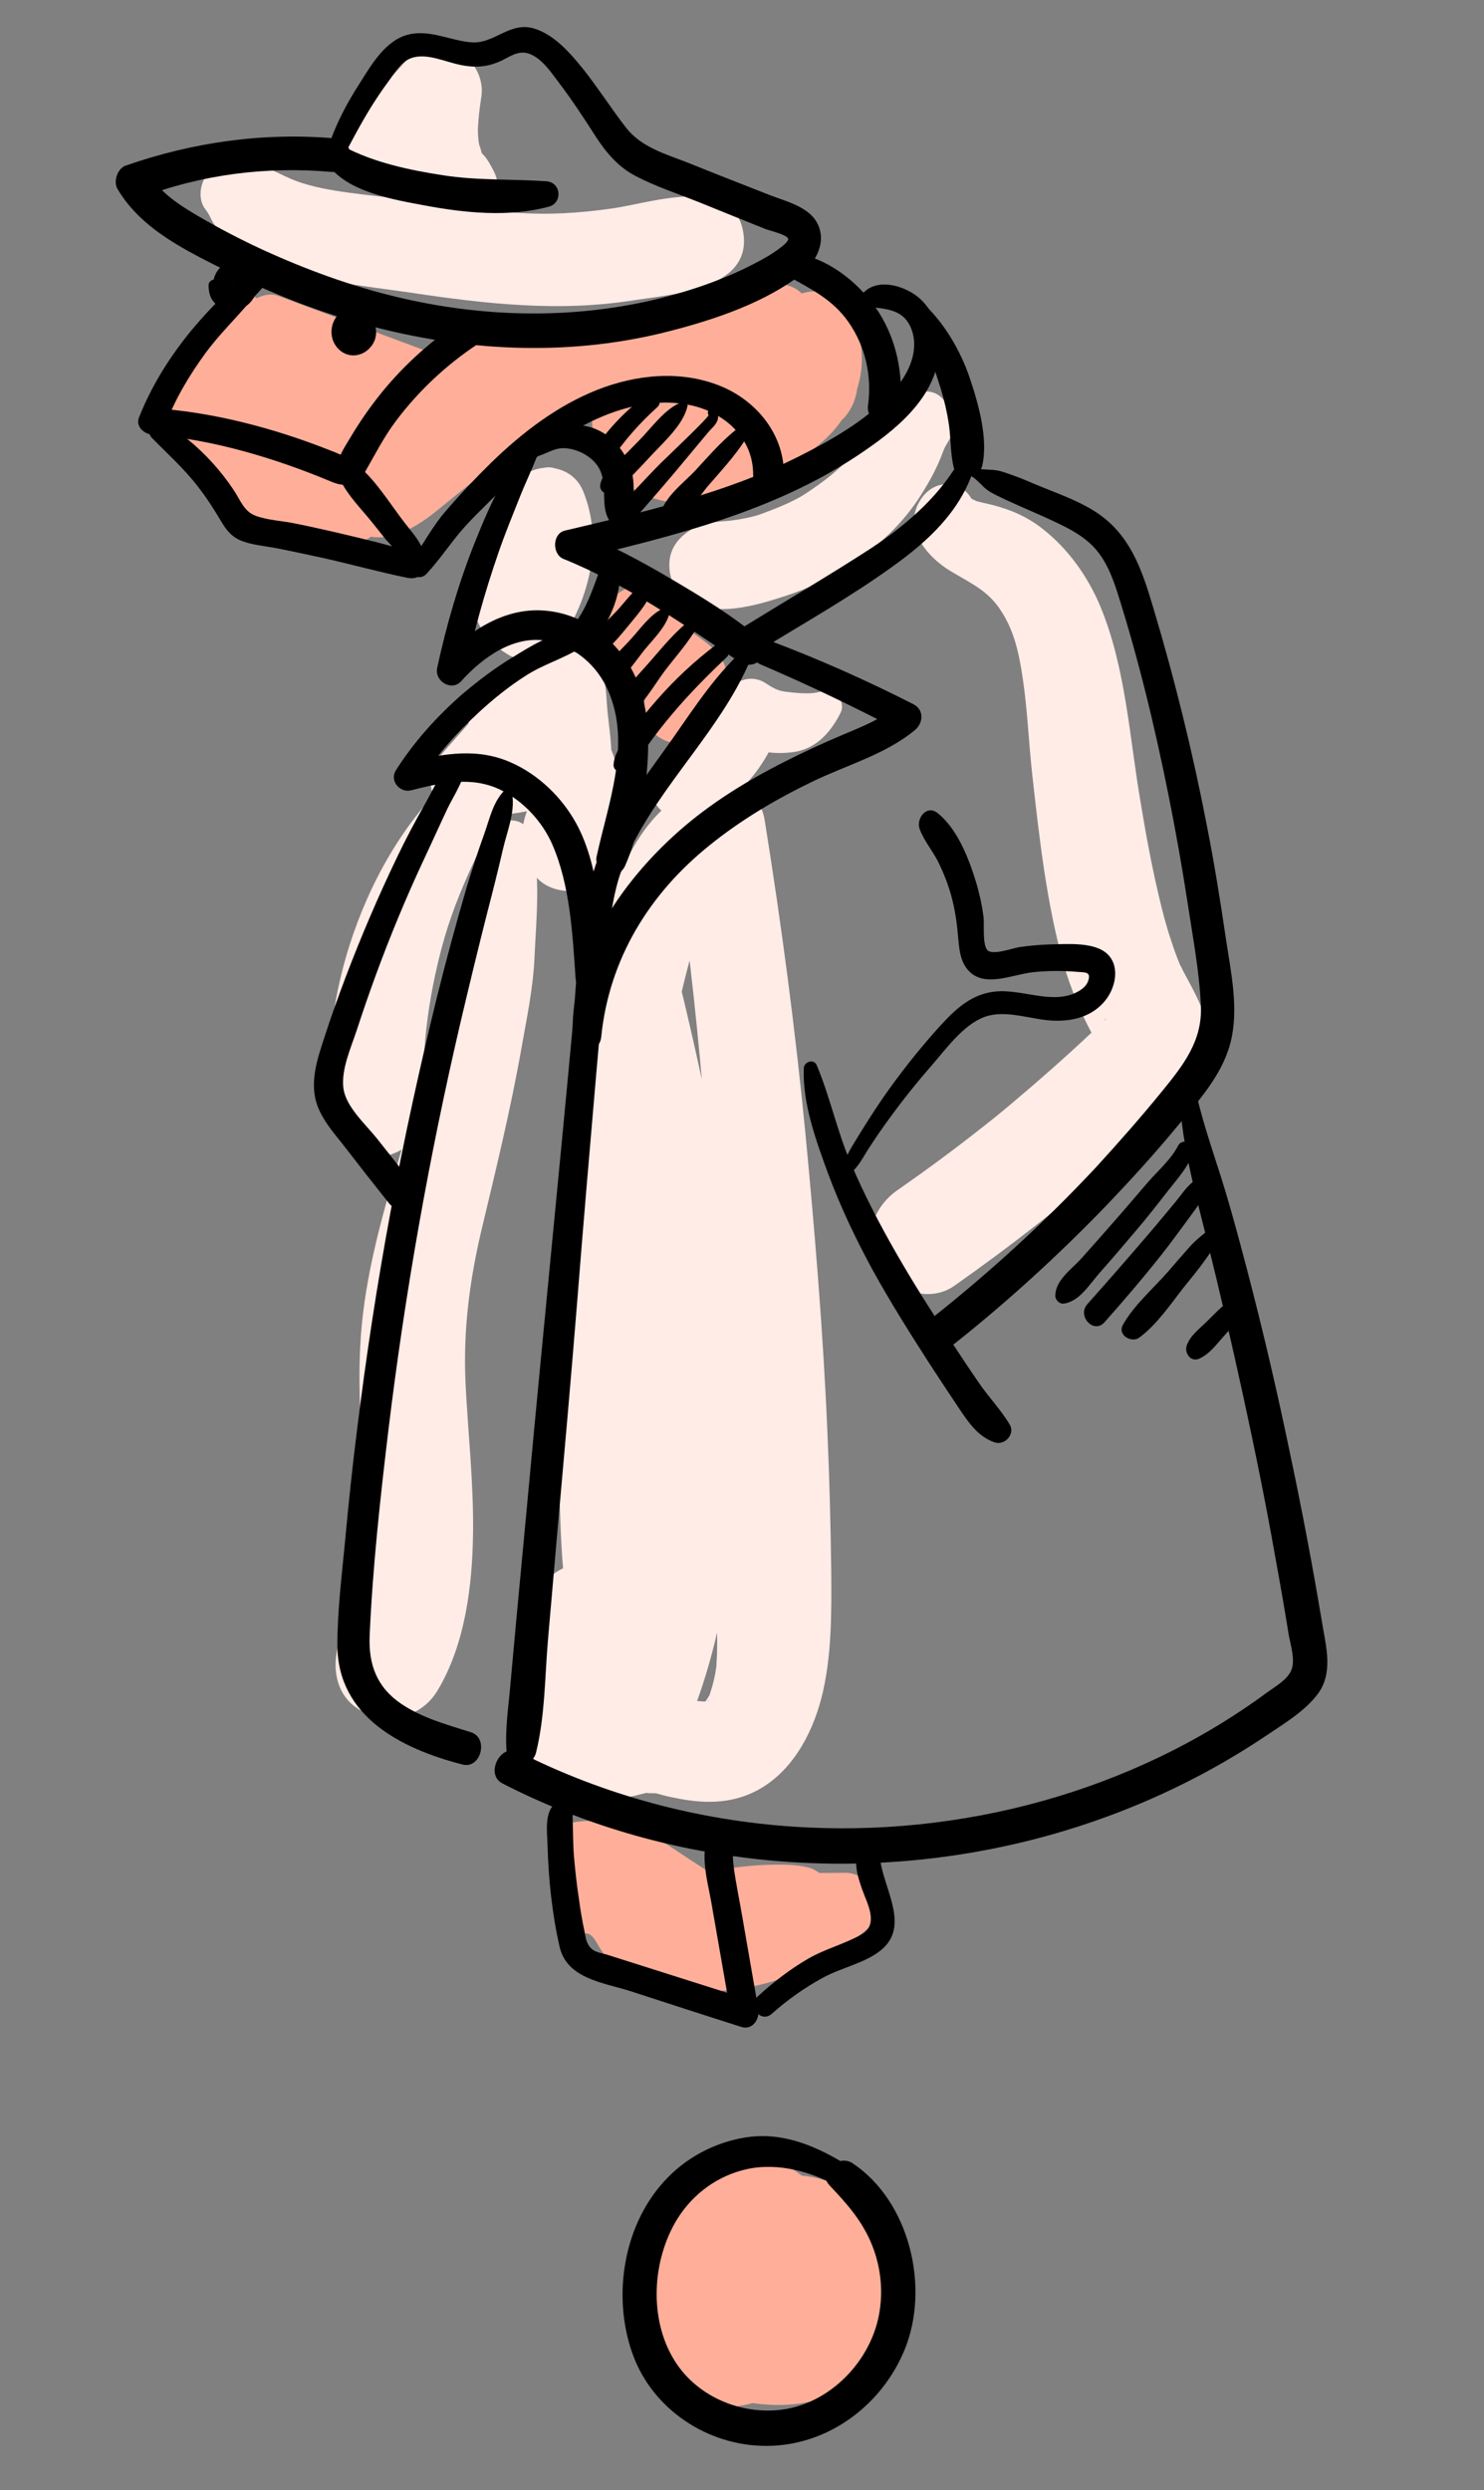 <?xml version="1.0" encoding="UTF-8"?> <!-- Generator: Adobe Illustrator 21.1.0, SVG Export Plug-In . SVG Version: 6.00 Build 0) --> <svg xmlns="http://www.w3.org/2000/svg" xmlns:xlink="http://www.w3.org/1999/xlink" x="0px" y="0px" viewBox="0 0 492.2 825.6" style="enable-background:new 0 0 492.2 825.6;" xml:space="preserve"><rect x="0" y="0" width="492.2" height="825.6" fill="#808080" stroke="none"/> <style type="text/css"> .st0{fill:#E1EFFF;} .st1{fill:#FFECE6;} .st2{fill:#FFAF99;} </style> <g id="Слой_3"> <g> <g> <path class="st1" d="M68.2,69.5c1.6,2,2,4.2,3.8,6.1c1.2,1.3,2.4,2.4,3.8,3.4c2.3,1.7,4.8,3.1,7.3,4.6c5.1,2.9,10.4,5.2,16,6.9 c12,3.5,24.6,4.7,36.9,6.5c24.8,3.7,48.9,6.5,73.9,2.6c12.6-2,39.2-3.5,36.7-22c-2.7-20.1-30.7-10.3-43.5-8.5 c-11.4,1.6-20.9,2.2-32.5,1.4c-12.3-0.9-24.5-2.8-36.7-4.4c-11.8-1.6-25.6-2.4-35.4-6c-5.5-2-10.4-5.4-16.2-6.5 c-3.5-0.7-7.4-0.9-10.5,1.1C67.2,57.5,64.6,64.9,68.2,69.5L68.2,69.5z"></path> </g> </g> <g> <g> <path class="st1" d="M134.7,59.3c7.3-4.2,13.4-12,19.4-18c-7.8-4.3-15.7-8.7-23.5-13c-3.2,16-2.5,39.3,14.5,47.3 c11,5.2,24.4-8,18.6-19c-1-1.9-2-3.8-3.4-5.3c-2-2.1,0.3,1.8-0.6-0.9c-0.2-0.6-1.1-4.1-0.5-1.1c-0.3-1.3-0.5-2.6-0.6-3.9 c-0.1-0.7-0.1-4.6-0.1-1.5c0-1.4,0.1-2.8,0.2-4.1c0.2-2.7,0.6-5.4,1-8.1c0.8-6.3-3.1-12.8-9-15.2c-6.3-2.5-12.8-0.1-17.1,4.8 c-6,6.9-13.7,13.9-17.7,22.2c-2.4,5.1-1,11.6,3.3,15.2C123.7,62.5,129.7,62.1,134.7,59.3L134.7,59.3z"></path> </g> </g> <g> <g> <path class="st1" d="M175.1,162.5c0,0.5,0.1,1.1,0.1,1.6c0.4-1.7,0.8-3.5,1.3-5.2c-5.9,9.2-15,16-18.5,26.8 c-4.1,12.7-0.9,24.8,11,31.6c5.1,2.9,13.5,0.3,16.7-4.4c9.9-14.4,14.5-33.5,7.7-50.1c-5.1-12.4-25.2-9.3-23.7,5 c1.1,11,0,19.6-6.4,27.8c6.6-0.9,13.2-1.7,19.9-2.6c-2.7-1.8-1.5-0.8,0.1,1c0.4,1.8,0.5,1.8,0.2,0.3c-0.1,1.7-0.1,1.8,0.1,0.1 c0.1-0.8,0.2-1.6,0.4-2.4c-0.5,1.5-0.4,1.4,0.1-0.1c0.6-1.3,1.2-2.6,2-3.9c2.2-3.9,3.9-7.7,4.8-12.1c0.6-2.7,0.9-5.5,0.7-8.3 c-0.2-3.9-2.5-5.4-4-8.7C184.6,151.7,174.4,155.1,175.1,162.5L175.1,162.5z"></path> </g> </g> <g> <g> <path class="st1" d="M177.9,242.2c0.1,1.4-1.3,4.2-2.8,4.7c-0.4,0.1-1.5-0.1-1.7,0.1c-0.9,0.6-0.3-1.4-0.1,0.4 c0,0.3,1.1,1.5,1.3,1.8c1.8,2.7,4.8,7.6,4.7,10c0-1.2,0.1-0.3-0.3,0.6c-0.6,1.3-1.2,2.6-1.9,3.9c-0.9,1.9-1.8,3.7-2.5,5.7 c-2.5,7.2-2.2,14.8,2.8,20.9c6.9,8.6,24,6.2,24.6-6.4c0.5-11,0.8-22,0.8-33c0-5-0.8-10-1.3-15c-0.7-6.8,0-14.1-6.2-18.5 c-10.6-7.7-20.8,0.9-27.8,8.8c-7.3,8.3-14.6,16.5-21.9,24.8c-6.7,7.6-0.8,21.1,9.8,19.9c8.5-0.9,20-0.4,27.3-5 c8.8-5.6,5.4-17.6-3.5-20.5c-4.5-1.4-8.9-0.4-13.5,0.2c-4,0.5-8,1-11.9,1.5c3.3,6.6,6.5,13.3,9.8,19.9 c4.8-5.5,9.5-11.1,14.3-16.6c2.2-2.5,4.3-5,6.5-7.6c1.2-1.4,2.9-3,3.9-4.5c1.5-2.4-0.6,0.9-2.9,0.2c-1.9-0.9-3.7-1.9-5.6-2.8 c0.3,0.3,0.7,0.5,1,0.8c-1.3-2.7-2.7-5.4-4-8.2c-0.1,8.8-1.1,17.6-1.2,26.4c0,8.5-0.3,17-0.7,25.5c8.2-2.1,16.4-4.3,24.6-6.4 c1.4,1.7,0,6.2,1,3.5c0.7-1.7,1.4-3.5,2.1-5.2c1.6-4.4,2.9-8.9,2.6-13.6c-0.5-8.6-5.6-16.8-10.8-23.4c-6-7.5-14.6-13.1-24.6-10.5 c-8.4,2.1-15.5,9.8-14.4,18.9c0.8,6,5.4,11,11.8,10.7C173.2,253.7,178.1,248.3,177.9,242.2L177.9,242.2z"></path> </g> </g> <g> <g> <path class="st1" d="M272.3,229.2c-3.1,1.2-8.6,0.5-12,0.1c-2.4-0.3-4.2-1.4-6.2-2.7c-6.4-4.3-13.6,1-15.7,6.9 c-1.5,4-4,7.7-7,10.7c-4.5,4.6-9.9,7.3-13.9,12.5c-4.7,6,1.5,14.7,8.3,14.7c-2.1,0-1.6,0.2,1.7,0.4c1.4-0.1,2.9-0.4,4.3-0.8 c1.8-0.6,3.6-1.6,5.2-2.6c3.6-2.1,6.9-4.8,9.8-7.8c6-6.3,10.1-13.7,12.7-22c-5.2,2.3-10.5,4.6-15.7,6.9 c5.9,3.7,12.7,4.8,19.6,3.8c7.4-1.1,12.3-6.7,15.5-13.2C280.6,232.1,276.3,227.7,272.3,229.2L272.3,229.2z"></path> </g> </g> </g> <g id="Слой_4"> <g> <g> <path class="st2" d="M82.3,113.6c0.3-0.2,0.5-0.4,0.8-0.6c-1.2,0.6-2.4,1.2-3.6,1.8c-0.1,0.1-0.1,0.1-0.2,0.2 c-1.4-0.5-2.8-0.9-4.2-1.4c0.1-0.3,0-0.3-0.2-0.2c-0.4-1.5-0.7-3-1.1-4.5c-0.1-1.4,1-1.4-0.5,0.1c-0.6,0.6-1.3,1.1-1.9,1.7 c-2.3,2.2-4.7,4.3-7,6.5c-4.4,4.1-8.9,8.2-13.3,12.3c-5.8,5.4-2.6,13.4,2.7,17.2c8.8,6.4,20.7,1.7,27.3-5.6 c3.1-3.4,4.9-7.4,6.9-11.4c0.5-0.9,2.2-3.9,2.2-3.9c0-0.1,1.1-1.6,0.6-0.7c-0.3,0.5,1.2,0,0.3-0.2c-1.2-0.2,1.4,0.8,0.1,0.1 c-1-0.6,0.7,0.2,1,0.4c1.7,0.7-1.6-0.8,0.1,0.1c0.8,0.4,1.7,0.8,2.6,1.3c3,1.7,5.7,3.7,8.7,5.4c7.4,4.5,15.6,6.7,24.1,4.1 c5.5-1.7,8.9-7.8,7.7-13.4c-1.3-6.2-6.2-9.2-12.2-9.5c-11.2-0.6-22.3-1.2-33.5-1.7c-8.6-0.4-18.5,1.5-24.6,8 c-7.5,7.9-6.4,20.1,1.3,27.3c3.8,3.6,8.7,5.4,13.6,7c0.5,0.2,3.7,1.4,3.5,1.6c-0.4,0.4,0.5-6-0.6-2.2c7.4-1.5,14.7-3,22.1-4.5 c-6.3-11.9-20.6-19.2-33.9-17.1c-7.9,1.3-14.8,10.3-9.1,17.9c12.5,16.7,29,30,50.6,31.1c6.9,0.4,13.5-2.9,14.8-10.4 c2.6-15-3.3-31.9-16.2-40.7c-1.3,7.2-2.5,14.4-3.8,21.6c10.6-4.6,21.3-9.1,31.9-13.7c4.3-1.9,7.5-5.2,7.8-10.2 c0.3-4.1-1.9-9.6-6.1-11.2c-16.2-6-32.5-12.1-48.7-18.1c-4.1-1.5-9.3,1.1-11.4,4.7c-2.4,4.2-1.3,8.7,1.6,12.3 c16.1,20.1,43.9,29.2,68.7,22.5c-3.5-5.9-7-11.7-10.6-17.6c-7.4,7.8-14.7,15.7-21.7,23.8c-3.6,4.1-7.3,8.4-8.7,13.8 c-1.6,6.3,0.5,13.2,5.8,17.2c9.8,7.4,20.8,1.1,28.9-5.5c8.9-7.2,17.8-14.4,26.7-21.6c5.2-4.2,7.2-11.3,3.2-17.1 c-3.7-5.5-11.7-7.1-17.1-3.2c-9.4,6.6-18.8,13.4-28.1,20.1c5.6,6.2,11.2,12.4,16.8,18.6c12.4-16.2,30-26.9,50.6-29.6 c-1-8.8-2-17.5-2.9-26.3c-14.4,2.7-29,4.2-43.6,4.5c-13.1,0.3-15.3,19.7-4.1,24.7c20.2,9,40,0.5,60.4-2.6 c19.3-2.9,39.3-1.9,58,3.8c7.1,2.1,14.9,0.2,18.1-7.1c3-6.8-0.3-15.1-7.1-18.1c-10.7-4.7-21.5-9-32.5-13.1 c-0.2,8.1-0.5,16.2-0.7,24.3c1.4-0.7,2.8-1.4,4.3-1.9c0.9-0.3,0.8-0.3,0-0.1c0.7-0.1,1.3-0.2,2-0.3c1.4-0.1,2.6-0.1,4,0.1 c0.4,0,3.8,0.9,2.1,0.3c2.6,0.8,3.1,1.5,5.3,3.5c-0.5-0.6-0.3-0.4,0.6,0.8c-0.2-0.3-0.3-0.6-0.5-1c0.2-2.5-0.2-5.1,3-6.7 c2-0.7,3.9-1.4,5.9-2.1c0.5,0,1.1,0.1,1.6,0.1c3.3,3.7,6.6,7.4,9.8,11c0.1-12.7-5.8-24.6-15-33.2c-4.5-4.2-12.1-3.8-16.4,0.3 c-4.8,4.5-5.1,10.7-2,16.3c-0.7-1.3,0.1-2.1-0.7-0.2c0.4-1-0.8,1.1-1.1,1.5c-1.2,1.2-5.3,2.7-8.3,3.4c-9.5,2.2-19.3,3.3-28.9,5 c-5.9,1-10.9,5.3-11.7,11.4c-1.9,13,6.5,25.2,18.5,29.8c12.7,4.9,25.6,0.5,37.1-5.3c10.2-5.2,21.1-10.9,27.5-20.8 c7.5-11.5,8.4-24.7,1.3-36.5c-3.7-6.2-13.2-6.9-18.7-2.9c-6.4,4.7-6.5,12.4-2.9,18.7c-0.7-1.3-0.4-1.2-0.3,0.2 c-0.1-2.2-0.1,1.4-0.3,2c0.4-2.1-0.6,1.5-0.9,2c-0.7,1.5-0.9,1.7-0.4,0.7c-0.3,0.4-0.6,0.8-0.9,1.1c-3.8,3.7-8.4,6.4-13.7,9 c-3.1,1.5-6.3,3.1-9.6,4.3c-2.4,0.9-5.1,1.1-7.2,1.6c0.6,0,0.2,0-1.2-0.2c1.2,0.4,1.3,0.5,0.3,0.1c-0.6-0.2-1.3-0.5-1.9-0.8 c0.9,0.6,1,0.6,0.2,0c-0.7-0.6-0.7-0.5,0,0.2c-0.8-1.2-1-1.4-0.6-0.6c0.4,0.8,0.3,0.5-0.3-0.8c0.4,0.6,0.5,1.3,0.4,2 c-3.9,3.8-7.8,7.6-11.7,11.4c7.3-1.5,14.5-3,21.8-4.6c7.5-1.6,14.9-3.1,21.8-6.7c14.5-7.7,21.5-24.7,12.9-39.4 c-6.1,5.5-12.3,11.1-18.4,16.6c4.8,4.3,6.9,9.6,7,16.1c0.1,5.2,4.8,10.2,9.8,11c9,1.5,16.2-4.2,17.9-12.9 c1.6-8.3-2.8-16-8.9-21.2c-11.4-9.8-28.1-13.4-42.1-7.3c-10.4,4.4-11.2,19.4-0.7,24.3c10.8,5,21.5,9.8,32.5,14.3 c2.5-8.7,4.9-17.5,7.4-26.2c-19.9-5.5-41.2-7-61.7-4.4c-9.5,1.2-18.7,3.8-28.1,5.9c-8.5,1.9-17.4,3.5-25,0 c-1.4,8.2-2.7,16.5-4.1,24.7c14.7-0.1,29.4-1.5,43.9-4.1c7-1.3,12.5-7.2,11.7-14.6c-0.8-6.9-7.5-12.7-14.6-11.7 c-26.4,3.9-51,17.9-66.9,39.4c-3.7,5.1-4.1,11.8,0.3,16.6c4.2,4.4,11.4,5.8,16.5,1.9c9.2-6.8,18.4-13.6,27.6-20.5 c-4.6-6.8-9.2-13.6-13.9-20.4c-6.9,6-13.8,11.9-20.7,17.9c-1.5,1.3-11.6,11.1-12.8,10.1c0.9,0,1.7-0.1,2.6-0.1 c2.1,8.6,4.1,10.8,5.8,6.8c0.5-0.5,1.3-1.6,1.8-2.2c2.2-2.7,4.4-5.3,6.6-8c4.8-5.8,9.7-11.4,14.7-17.1c6.8-7.7,0-20.8-10.6-17.6 c-16.5,5.1-36.5,0.1-46.7-14.4c-4.6,4.6-9.3,9.3-13.9,13.9c15.2,6.7,30.5,13.5,45.7,20.2c0.6-7.1,1.1-14.3,1.7-21.4 c-11.1,4-22.2,8-33.4,12c-8.7,3.1-11.4,15.7-3.8,21.6c6,4.6,8.5,10.4,7.4,17c4.9-3.5,9.9-6.9,14.8-10.4c-7.9-0.4-13.5-2-19.3-4.6 c-6.9-3.1-12.4-7.3-16.2-14c-3,6-6,12-9.1,17.9c5.5-0.3,9.5,2.1,12.3,7.5c2.2,4.2,8.4,6,12.6,5c5.1-1.2,7.9-4.7,9.5-9.5 c3.2-10-4.1-19-12.6-23.4c-3.7-1.9-7.3-2.6-10.3-4c-0.4-0.2-0.8-0.4-1.2-0.6c-1.3-0.7-1.5-0.9-0.6-0.4c0.7,0.7,1.1,1.6,1.2,2.8 c0,1.4-0.5,2.7-1.5,3.8c0.9-1,0.9-1,0.1-0.1c-1.1,0.4-0.9,0.4,0.4-0.1c-0.1,0,3.4-0.8,1.8-0.5c3.9-0.6,8-0.2,11.9,0 c9.6,0.5,19.1,1,28.7,1.5c-1.5-7.6-3-15.3-4.5-22.9c-1.3,0.4-1.4,0.4-0.1,0.1c-1.4,0-1.4,0,0,0c-0.7-0.1-1.4-0.3-2.1-0.5 c1.2,0.4,1.2,0.4-0.1-0.2c-2.7-1.6-5.5-3.1-8.2-4.8c-6-3.7-12.6-7-19.8-6.7c-9.2,0.5-16.1,6.4-20.5,14.1c-1.8,3.1-2.8,7-5,9.8 c0.5-0.6-1.9,2-2,1.6c-0.1-0.3,5.3,2.1,2,0c0.9,5.7,1.8,11.5,2.7,17.2c4.3-4.5,8.5-9,12.8-13.6c4.1-4.3,9.7-8.9,11.8-14.6 c2.3-6.4-0.1-13.8-6.3-16.9c-5-2.4-11.2-1.4-14.3,3.5C66.2,110.8,75.2,118.8,82.3,113.6L82.3,113.6z"></path> </g> </g> <g> <g> <path class="st2" d="M213.4,218.6c2.1-0.7,4-2.2,6-2.5c9.6-1.9,10.5-17.6,1.8-21.2c-11.2-4.7-23.8,3.6-22.3,16.3 c1.3,10.8,13.5,17.6,21.1,23.8c-1.5-4.1-3-8.1-4.5-12.2c-0.2,1.3-0.6,4.1-0.8,4.7c5.6-2,11.3-4,16.9-6c-1.4-0.5-2.8-1.1-4.1-1.6 c-3.8-1.5-8.8,0.8-10.8,4.2c-0.7,1.6-1.4,3.3-2,5c-1.9,5.1-1.5,10.6,2.7,14.4c3.8,3.4,10.4,4.2,14.6,1 c7.9-5.9,13.2-20.2,5.7-28.3c-2.7-3-6.6-5.3-9.8-7.8c-1.5-1.1-3-2.2-4.5-3.4c-0.5-0.4-1.1-0.9-1.6-1.3c3.4,3.8,2.3,7.9-3.3,12.4 c-2,0.1-4.1,0.2-6.1,0.3c0,0,0,0,0,0c-1.5-3.1-2.9-6.3-4.4-9.4c-0.1,0.5-0.5,0.8-0.9,1.1C201.6,212.6,206.8,220.7,213.4,218.6 L213.4,218.6z"></path> </g> </g> <g> <g> <path class="st2" d="M193,622c4.5,0.6,8.2,5.9,11.6,8.4c4.5,3.4,9,6.7,13.5,10c1.2-7.4,2.5-14.7,3.7-22.1c-0.3,0.1-3.9,1-2.3,0.9 c1.3-0.1-2.2-0.3-2.6-0.4c-3-0.6-5.9-1.5-9-1.9c-7.6-0.9-16-0.2-21.2,6.4c-5.5,7-2.1,17.5,7.6,17.7c2.2,0,3.4,2.8,4.4,4.4 c2.7,4.6,6.3,8.3,11.2,10.4c8.9,3.7,18.9,4.9,28.5,4.3c18.5-1.2,36-8.8,49.8-21.1c7.2-6.4,0.8-18.3-8-18.1 c-14.2,0.2-28.3-0.2-42.5-0.7c1,6.8,2,13.5,3,20.3c8.3-1.4,16.4-0.5,24.7-1.1c5.1-0.4,9.4-3.8,10-9.1c0.5-4.9-2.4-10.1-7.5-11.2 c0.9,0.3,1.7,0.7,2.6,1c-1.1-0.6-2.3-1-3.5-1.2c-1.5-0.3-3.1-0.5-4.6-0.6c-3-0.2-6.1-0.1-9.1,0c-6.1,0.3-12.1,1.1-18.1,2.2 c-11.9,2.2-8.3,20.1,3,20.3c14.3,0.2,28.5,0.5,42.8,1.3c-1.9-6.6-3.9-13.2-5.8-19.8c-11.9,9.4-26.2,14.5-41.5,13.7 c-2.7-0.1-6.2-0.5-9.2-1c-1.9-0.3-4.1-0.6-6-1.3c1,0.4-1.4-1.2-0.7-0.5c-3.1-3.1-5-6.4-9-8.9c-3.7-2.3-7.8-3.4-12.1-4 c1.6,5.8,3.2,11.6,4.8,17.4c0,0-0.6,0.3-0.5,0.3c-0.4-0.2,2.4,0.5,2.5,0.6c1.4,0.5,4.3,2.2,6.3,3c8.5,3.4,15.9,3.8,24.1-0.8 c3.9-2.2,5.8-7.6,5.4-11.9c-0.5-4.9-3.5-8-7.4-10.4c-5.9-3.7-11.8-8.2-18.1-11.1c-6.9-3.1-15.1-4.4-22.6-3.4 c-4.4,0.6-7.3,5.6-6.8,9.7C184.9,618.6,188.4,621.4,193,622L193,622z"></path> </g> </g> <g> <g> <path class="st2" d="M276.2,736.5c-0.7,0.1-0.9-0.2-0.6-1c0-0.8-0.1-1.5-0.2-2.3c-0.4-1.9-1.6-3.4-2.7-5c-1.4-1.9-3-3.6-4.7-5.2 c-5.9-5.2-12-7.8-19.9-7.9c-13.1-0.2-24.8,8-30,19.9c-5.8,13.2-3.2,28.3,4.9,39.9c8.4,11.8,22.2,17.4,36,19.6 c0.7-10.6,1.5-21.1,2.2-31.7c-3.5-0.1-7.1,0-10.5,0.9c-3.2,0.8-7.9,2.7-9.6,3.2c1-0.3-2.2,0.4-2.4,0.5c2.1-0.6,1.6,0.6-0.2-0.2 c-1.8-0.8,2.6,1-0.1-0.2c2.4,1.1,4.4,3,4.9,5.7c-6.7,5.5-13.5,11-20.2,16.5c17.1,6.5,36.6,12.3,54.2,4.1 c17-7.9,25.6-26.7,20.7-44.7c-4.7-17.3-22.7-30.6-40.9-26.7c-19.4,4.2-33,27.9-20.2,45.5c6.7,9.3,19.5,12.7,29.9,8 c11.9-5.3,15.4-18.5,12.1-30.1c-2.2-7.6-11.9-9.7-18.4-7.5c-10.2,3.6-14.3,15.2-10.6,24.8c2.7,7,11.4,10.4,18.2,7.5 c7.5-3.1,9.7-11,7.5-18.2c-0.1-0.4-0.2-0.8-0.3-1.2c0.3,2.4,0.6,4.8,1,7.2c0.2-3.9-1.4-2-4.9,5.7c-6.1-2.5-12.3-5-18.4-7.5 c-0.7-2.3-0.8-4.2,1.3-5.7c2.8-2,3.9-0.1,5.8,1.9c-0.2-0.4-0.4-0.9-0.6-1.3c0.3,0.4,0.3,0.7,0.2,1.2c-0.1,0.7,0,0.7,0-0.2 c0.2-1,0.1-0.9-0.2,0.3c0.2-0.4,0.3-0.8,0.5-1.3c-0.6,0.9-0.7,1-0.1,0.2c0.4-0.6,2-2.4,0.8-1c1.2-0.9,1.5-1.1,0.7-0.6 c-0.8,0.4-0.5,0.3,0.9-0.3c-2.3,0.4,1.7-0.1,0.1-0.1c-1.4,0,2,0.2,2.4,0.3c-2.2-0.4,1.5,0.7,1.9,0.8c-1.6-0.8,0.6,0.5,1.2,0.9 c0.7,0.6,0.8,0.6,0.1-0.1c0.3,0.4,0.6,0.7,1,1.1c0.6,0.6,1.7,2.7,2,3.8c-0.3-1.3,0.3,2.4,0.3,2.3c0.3,2.5,0.2-0.4,0,1 c-0.2,1.1-0.2,2.3-0.5,3.4c0.7-2.7-0.7,1.3-0.8,1.5c0.9-1.8-0.2,0.1-0.7,0.9c-0.7,0.9,0.7-0.5-1,1c-0.8,0.7-3,1.8-4.4,2.2 c1.1-0.3-2.3,0.4-2.6,0.5c-0.1,0-4.5,0.2-2.2,0.3c-2.8-0.1-5.7-0.5-8.4-1.2c-4.7-1.2-11.4-4.3-16.6-6.6 c-10.8-4.8-21.7,5.7-20.2,16.5c1.6,11.2,11.3,18.5,22,20c4.3,0.6,8.7,0.2,13-0.9c2.2-0.6,4.2-1.3,6.4-1.8 c1.1-0.3,2.1-0.5,3.2-0.7c-1.5,0.1-1.3,0.1,0.6,0.2c8.3,0.7,16.7-6.3,17-14.7c0.2-9.3-5.9-15.5-14.7-17c-1.9-0.3-2-0.3-0.3,0 c-1-0.2-2-0.5-2.9-0.8c-0.6-0.2-6-2.4-3.3-1.1c-1.6-0.8-3-1.8-4.5-2.8c-0.5-0.4-4.2-3.6-2.1-1.5c-0.5-0.5-3.8-4.9-2.3-2.3 c-0.4-0.6-2.1-5.4-1.3-2.3c-0.3-1.3-0.5-2.6-0.7-3.9c-0.1-1.7-0.1-1.7,0,0c0-0.9,0.1-1.7,0.3-2.6c0.3-1.6,0.3-1.7-0.1-0.1 c0.3-0.8,0.6-1.6,1-2.3c-1,2.2,0.5-0.7,1-1.2c-1.8,2,3.2-1.6,0.6-0.5c0.8-0.3,1.5-0.6,2.3-0.9c-1.3,0.3-1.1,0.3,0.4,0 c2.6,0,4.8-0.5,8.8,0.1c3.8,0.5,7.4,2.2,11.2,3c-1.3-0.8-2.6-1.5-3.9-2.3c0.6,0.6,1.1,1.3,1.6,2 C271.5,749.3,280.2,742.7,276.2,736.5L276.2,736.5z"></path> </g> </g> </g> <g id="Слой_2"> <g> <g> <path class="st1" d="M315.2,136.7c-4.5-12.6-15.8-4.9-20.3-0.7c-1.9,1.8-3.2,3.8-4.7,5.9c-1.5,2.2-3.7,4.9-5.7,7.1 c-4.6,5-8.4,8.6-15,13.1c-3.5,2.4-4.2,2.8-7.9,4.6c-3.2,1.5-6.4,2.7-9.7,3.9c-1.7,0.5-1.9,0.6-0.8,0.3c-1,0.2-1.9,0.5-2.9,0.7 c-1.5,0.3-2.9,0.6-4.4,0.8c-4.4,0.7-9.4,0.3-13.4,2.5c-4.9,2.7-8.5,6.6-8.4,12.6c0,5.4,3,10.5,8.1,12.7c9.5,4.1,22.2,0.1,31.5-3 c8.8-2.9,17.2-7.5,24.7-13c7.6-5.5,14.1-12.1,19.1-20c3-4.7,5.5-9.3,7.4-14.5c0.8-2.3,2.2-3.6,3.2-6.4 C316.8,140.5,316.1,139.3,315.2,136.7L315.2,136.7z"></path> </g> </g> <g> <g> <path class="st1" d="M306,164.7c-7.4,9.7,1.3,20,9.7,24.9c6.4,3.8,11.1,5.9,15.2,11.3c5.3,7.2,7,15.2,8.3,23.9 c1.6,10.7,2,21.6,3.2,32.3c2.3,20.7,4.7,42.2,10.3,62.3c1.2,4.3,2.7,8.4,4.4,12.5c1.3,3.1,2.6,6.1,4.2,9.1c0.5,1,1.1,2.1,1.7,3.1 c0.4,0.7,0.8,1.5,1.3,2.2c0.6,1.2,0.6,1-0.1-0.6c0.1,0.3,0.2,0.5,0.2,0.8c0.9,3.4,1.4,0.9,1.3-7.4c0-0.6,2.9-2.9,0.3-0.5 c-1.7,1.5-3.3,3.2-5,4.7c-3.8,3.6-7.7,7.1-11.5,10.5c-4.4,3.9-8.8,7.7-13.2,11.4c-2.1,1.8-4.2,3.5-6.4,5.3 c-1,0.8-1.9,1.5-2.9,2.3c-0.4,0.3-3.5,2.8-1.4,1.1c-9.1,7.2-18.5,14.1-28.1,20.8c-7.9,5.5-12,16.6-6.3,25.3 c5.2,7.8,16.9,12.2,25.3,6.3c18.8-13.2,36.9-27.4,54.3-42.5c7.5-6.5,15.6-13.1,22.3-20.6c5.4-6.1,8.5-13.8,7.3-22 c-1-6.8-4.2-12.2-7.4-18.2c-0.6-1-1-2.1-1.6-3.1c-1.5-2.5,0.8,2.3-0.2-0.5c-1-2.4-1.9-4.9-2.7-7.4c-1.7-5-3-10-4.2-15.2 c-2.4-10.2-4.3-20.5-6-30.9c-3.7-21.5-4.9-44.6-13.4-65c-4.1-9.8-10.7-19-19-25.5c-4.9-3.9-10.3-6.3-16.4-7.9 c-1.8-0.5-3.6-0.8-5.4-1.3c-2.1-0.6,2.5,1.2-0.9-0.4c-3.2-1.5-0.8-0.5-0.2,1.3C320.3,159.5,311,158.2,306,164.7L306,164.7z"></path> </g> </g> <g> <g> <path class="st1" d="M156.5,252.1c-17.5,13.2-30.2,33.2-37.9,53.6c-7.4,19.5-10.6,40.4-9.4,61.1c0.5,8.2,5.3,16.6,14.5,16.9 c7.6,0.2,17.4-5.7,16.9-14.5c-1.1-18.8,1.2-37.6,6.1-55.7c4.8-17.9,13.5-34.2,21.9-50.6C172.8,254.8,164.2,246.3,156.5,252.1 L156.5,252.1z"></path> </g> </g> <g> <g> <path class="st1" d="M163.4,276.1c-4.9,9.5-7.4,19.7-10.3,29.9c-2.9,10-5.2,20-7.6,30.1c-4.2,17.6-9.4,35.2-14.5,52.6 c-5.5,18.7-10.5,37.7-11.5,57.3c-0.9,16.6,0.7,33,1.1,49.6c0.1,4.5,0.2,9,0,13.4c-0.1,2.2-0.2,4.4-0.3,6.6 c-0.1,1-0.8,7.1-0.2,3.3c-0.7,4.6-1.6,9.1-2.9,13.5c-0.2,0.8-0.5,1.6-0.7,2.3c-0.1,0.4-1.6,4.6-0.8,2.4c0.7-1.9-0.3,0.6-0.4,0.8 c-0.7,1.5-1.4,2.9-2,4.4c-3.7,8.8-2.7,20.1,6.8,25c9,4.6,19.7,2,25-6.8c9.2-15.3,11.6-34.9,11.8-52.5c0.2-16.6-1.7-33.1-2.5-49.6 c-0.8-17.2,1.3-33.5,5.2-50.2c4.8-20.1,9.7-40.1,13.3-60.4c1.8-10.2,4-20.5,4.4-30.8c0.6-13.1,2.1-26.6-1.1-39.5 C174.7,270.8,166.4,270.1,163.4,276.1L163.4,276.1z"></path> </g> </g> <g> <g> <path class="st1" d="M224.3,322.3c-0.5-2.9-1.3-5.6-2.9-8.2c-2-3.3-3.2-6.9-4.7-10.5c-4.2-9.6-20.1-4.4-19.4,5.5 c0.7,9.9-0.2,19.7,1,29.6c1,8.3,2,16.6,2.9,24.9c1.8,16.8,3.9,33.6,5.1,50.4c1.1,16.2,1.6,32.5,1.7,48.8c0,8.3-0.1,16.6-0.6,24.9 c-0.2,3.7-0.4,7.3-0.8,11c-0.2,1.8-0.3,3.7-0.5,5.5c-0.1,0.9-0.2,1.8-0.3,2.7c-0.1,0.6-0.1,1.2-0.2,1.8c0.2-1.6,0.2-1.7,0-0.4 c-2.5,19.2-7.2,37.9-10.4,57c11.2,0.4,22.4,0.9,33.6,1.3c0.1-7.7-2.2-14.9-5.1-22c-1.5-3.8-3.6-7.9-4.2-10.9 c-1.9-8.6-3-19.2-3.2-26.6c-0.6-20-1.2-40-1.2-60c0-20.1,0.5-40.1,2.2-60.1c1.6-18.9,4.4-39.6,8.4-56.5 c2.3-9.7,4.8-19.6,8.5-28.8c0.3-0.7,2.8-6.1,1.4-3.5c1-1.8,2.1-3.6,3.3-5.3c0.3-0.3,2.1-2.5,0.8-1.1c-1.3,1.4,1.3-1.1,1.5-1.3 c0.4-0.4,2.4-1.6,0-0.2c1.2-0.7,2.4-1.2,3.7-1.7c-7.2-3.7-14.4-7.4-21.6-11.1c8.4,57,13,112,14.5,169.2c0.7,28.5,0,57-0.1,85.5 c0,5.5,0.3,11,0.1,16.5c-0.1,1.2-0.1,2.5-0.2,3.7c0,0.5-0.8,4.3-0.1,1.3c0.7-3.1-0.2,0.9-0.3,1.3c-0.3,1.4-0.6,2.8-1,4.2 c-0.3,1-0.6,1.9-0.9,2.9c-1.1,3.7,2.1-3.1-0.1,0.1c-0.4,0.6-0.8,1.3-1.2,1.9c-1.8,3.3,2.6-2.7,0-0.1c-2.6,2.5,2.6-1.5,0.6-0.3 c-3,1.8,0.6,0,0.6,0c0,0.6-4.6,0.5-1,0.4c-1.7,0-3.3-0.2-4.9-0.4c5,0.6-8.7-1.6-4.9-0.9c-1.6-0.3-3.3-0.6-4.9-0.8 c-4.2-0.4-8.5-0.1-12.6,0.7c-1.6,0.3-3.2,0.7-4.8,1.1c-2.6,0.7-0.8,0.4,0.8,0.7c-2.9-0.6,1.4,1.1,2.2,1.8 c-2.6-2.3,1.8,2.3-0.2-0.3c0.2,0.6,0.4,1.2,0.6,1.8c-0.2-0.8-0.4-1.6-0.6-2.4c-1-3.3-0.4,2.6-0.1-0.6c0.1-1.2,0.1-2.5,0.3-3.7 c-0.6,3.7,0.5-1.3,0.8-2.1c2.8-9.5,4.7-17.8,3.7-27.9c-0.8-8-9.9-13.2-17.2-12.7c-7.4,0.6-15.4,7.1-15,15.2 c0.1,1.8,0.1,3.6-0.2,5.4c0.4-2.9-0.8,2.8-0.7,2.7c-0.9,3.5-2.1,6.9-2.9,10.4c-1.7,7.1-2.4,14.4-0.5,21.5 c1.9,7.3,6,14.5,12.6,18.7c7.8,4.9,16.5,5,25.1,3c1.6-0.4,3.2-0.9,4.8-1.1c-3.1,0.4,1.9,0.3,2.3,0.3c-2.4-0.4,0.4,0.2,0.7,0.3 c1.6,0.5,3.4,0.9,5,1.2c9.3,2,18.5,2.2,27.1-2.2c11.7-6,18.5-18.5,21.7-30.7c3.5-13.5,3.4-28.2,3.3-42.1 c-0.2-15.6-0.6-31.2-1.3-46.7c-1.4-32.7-4.1-65.3-7.2-97.8c-3.4-35.1-8-69.9-13.6-104.7c-1.7-10.4-12.7-14.5-21.6-11.1 c-18.3,7-26.2,26.5-31.5,43.8c-6.3,20.6-10.6,42.1-13,63.5c-4.7,41.6-3.5,83.6-2,125.4c0.4,12.3,0.6,24.7,2.5,36.9 c0.8,5.4,2.2,10.6,3.8,15.8c1.1,3.5,2.3,7,3.6,10.4c0,0.1,0.9,2.8,0.4,1.1c0.8,2.6,0.4,3.4,0,6.1c-1.4,8.3,6.9,16,14.3,17.2 c8.8,1.4,15.9-3.7,19.1-11.7c12.8-32,15.7-68.2,15.9-102.4c0.1-16.9-1.2-33.7-3.2-50.5c-2.2-18.6-4.6-37.2-8.5-55.5 c-1.9-8.9-3.9-17.8-6-26.7c-1.2-5.2-2.5-10.3-4.5-15.3c-1.6-4.2-3.6-8.4-5-12.8c-2.4,4.3-4.8,8.6-7.1,12.9 c0.7-0.5,1.4-0.6,2.2-0.3c-0.9-0.4-1.1-0.3-0.5,0.4c0.7,1.5,1,2.9,1.1,4.6C214,330.7,225.5,329.3,224.3,322.3L224.3,322.3z"></path> </g> </g> </g> <g id="Слой_1"> <g> <g> <path d="M112.2,55.1c3.5-6.5,6.9-13.2,10.8-19.5c1.9-3,3.8-5.9,5.9-8.7c2-2.7,4.1-6.4,7.4-7.6c5-1.9,11.3,1.2,16.3,2.2 c5.6,1.2,10.3,0.6,15.3-2.2c3.7-2,6.1-2.8,9.9-0.3c3.1,2.1,5.2,5.3,7.5,8.3c4.4,5.8,8.4,11.9,12.3,18c3.5,5.4,7.5,10.1,13.3,13.1 c6.5,3.4,13.8,5.8,20.6,8.5c7.4,3,14.8,6,22.3,9c1.2,0.5,7,1.8,7.6,3.2c0.5,1.3-5.2,4.9-6.3,5.6C243,91.8,229.4,96.5,216,99.6 c-27.5,6.3-56.4,5.5-83.8-1c-15.7-3.7-30.9-9.3-45.5-16c-7.1-3.3-14-6.9-20.7-10.8c-6.3-3.7-12.7-7.7-16.5-14.1 c-0.9,2.6-1.8,5.2-2.7,7.8c20.1-7.7,41.7-10.4,63.1-8.5c7.2,0.6,8.6-10.4,1.4-11.1c-23.7-2.1-47.2,1.2-69.6,9 c-2.8,1-4.2,5.3-2.7,7.8c8,13.5,23,20.5,36.5,27.3c14.9,7.5,30.6,13.6,46.7,17.9c31.7,8.5,65.3,10.3,97.4,2.5 c15-3.7,31.7-9,44.4-18.1c5-3.5,9.7-9.8,7.9-16.2c-2-7.3-10.7-9.1-16.8-11.5c-8.9-3.5-17.9-7-26.8-10.6 c-7.4-2.9-15.5-5.1-20.6-11.6c-4.9-6.3-9.2-13.1-14.2-19.4c-4.3-5.3-9.5-11.4-16.2-13.5c-8.4-2.6-13.4,5.4-21.4,4.5 c-6.9-0.7-13.6-4.3-20.6-2.5c-7.4,1.9-12,9.8-15.8,15.8c-5.2,8-9.4,16.4-11.9,25.6C106.6,56,110.8,57.7,112.2,55.1L112.2,55.1z"></path> </g> </g> <g> <g> <path d="M108.9,54.7c6.5,9,21.7,11.5,31.9,13.4c13.3,2.5,28.1,4,41.3,0.4c4.6-1.3,4-8.1-0.9-8.4c-11.5-0.8-22.9-0.2-34.3-2 c-11.1-1.7-22.8-4.2-32.7-9.4C110.1,46.5,106.1,50.9,108.9,54.7L108.9,54.7z"></path> </g> </g> <g> <g> <path d="M88.5,88.3c-4.9,0.8-9.9,5.5-13.4,8.8c-4.1,3.9-8,8.1-11.6,12.4c-7.2,8.8-13.2,18.3-17.4,28.9c-1.2,3,1.7,5.5,4.4,5.7 c20.1,1.6,40.8,7.8,59.4,15.6c4.7,2,8.6,1.2,11.2-3.3c3.3-5.7,6.2-11.5,10.2-16.8c7.5-10,16.7-18.6,27.1-25.5 c5.1-3.4,0.1-11.4-5.1-8c-10,6.6-19,14.6-26.6,23.9c-3.8,4.7-7.3,9.7-10.4,14.9c-1.3,2.2-3,4.7-3.8,7.1c2.1-0.3,2.4-0.7,0.9-1.1 c-0.3-0.1-0.7-0.3-1-0.4c-1.1-0.5-2.1-0.9-3.2-1.3c-18.5-7.3-38.9-12.7-58.8-13.9c1.5,1.9,2.9,3.8,4.4,5.7 c3.2-8.6,8-16.6,13.4-24c4.5-6.1,9.8-11.2,14.7-17c2.4-2.9,5.9-5.8,7.2-9.4C90.5,89.4,89.7,88.2,88.5,88.3L88.5,88.3z"></path> </g> </g> <g> <g> <path d="M72.8,91.2c-0.6,0.5-1.2,0.9-1.8,1.4c-1.3,0.4-1.9,1.1-1.8,2.2c0,0.2,0,0.5,0,0.7c0.1,0.8,0.2,1.7,0.5,2.5 c0.5,1.5,1.6,2.7,2.8,3.6c2.7,1.8,6.2,1.7,8.9,0c6-3.8,4.7-13.5-2.6-14.8c-6.4-1.1-11,7.7-5.8,12c5.2,4.3,13.5-2.1,9.7-8.1 c-1.7-2.7-5.9-4.3-8.8-2.3c-1.5,1.1-2,3.4-1.7,5.1c0.4,2.1,1.7,3.4,3.7,4c2.7,0.8,4.4-2.7,3.1-4.7c-0.5-0.9-0.2-0.1-0.5,0.3 c-0.5,0.3-0.9,0.7-1.4,1c-0.6,0.2-0.5-0.3-0.5-0.7c0.1-0.6,0.7-0.2,0.1-0.3c0.5,0-0.1-0.6,0.8,0.2c0.2,0.2,0.4,0.4,0.4,0.8 c0-0.1,0-0.2-0.1-0.4c0,0.1,0,0.3,0,0.4c0.2-0.4,0.2-0.5,0.1-0.3c0,0.1-0.1,0.1-0.2,0.1c0.3-0.3,0.4-0.3,0.2-0.1 c-0.6,0.6-0.6-0.6-0.1,0.2c0.5,0.8,0.3,1.8-0.9,2c-1,0.1-1.8-1.2-1.9-2.1c-0.1-1-0.7-2.1-1.6-2.5c-0.1-0.1-0.3-0.1-0.4-0.2 C73,91.2,72.9,91.2,72.8,91.2L72.8,91.2z"></path> </g> </g> <g> <g> <path d="M117.3,104.5c-0.6-0.2-1.2-0.5-1.8-0.7c-1.2-0.5-2.6-0.4-3.5,0.7c-2.6,3-2.8,7.6-0.2,10.7c3,3.6,8,3.4,11,0 c3-3.3,2.6-8.8-1.6-10.8c-4.9-2.3-10.2,3-7.1,7.7c0.6,1,2,1.5,3.1,1.3c1-0.2,2-0.4,3-0.5c1.2-0.2,2-1.6,1.9-2.7 c0-1.3-1-2.2-2.1-2.6c-0.6-0.2-1.3-0.4-1.9-0.7c0.6,0.6,1.2,1.2,1.8,1.8c0.4,0.9-1.2,2.4-2,1.9c-0.5-0.3-0.1-0.6-0.2-0.9 c0.1,0.2-0.1,0.3-0.2,0.5c-0.1,0.1-0.4,0.4-0.1,0.1c-0.1,0.1-0.4,0.2-0.5,0.3c0,0,0.7-0.4,0.3-0.1c-0.1,0.1-0.2,0-0.2,0 c-0.1-0.2-0.3-0.4-0.4-0.8c-0.3-0.8-0.3-1.2,0.2-2c-1.1,0.5-2.2,1-3.2,1.5c1.5,0.3,3.5,1,4.8-0.1 C120.1,107.7,119.3,105.2,117.3,104.5L117.3,104.5z"></path> </g> </g> <g> <g> <path d="M287.4,101.6c6.2,0.9,12.4,0.6,15,7.8c2.4,6.9-0.9,14.2-5.4,19.4c-8.4,9.8-20.8,16.9-32.2,22.6 c-24.2,12.2-51.1,18.3-77.4,24.5c-4.3,1-4.3,7.9-0.5,9.4c21.2,8.6,39.4,21.5,58.3,34.1c5.4,3.6,11.8-3.4,6.6-7.8 c-8.8-7.5-19.1-13.7-29.1-19.6c-10.1-6-20.5-11.5-31.4-15.9c-0.2,3.1-0.3,6.3-0.5,9.4c32.3-7.7,65.5-15.8,93.5-34.4 c12.2-8.1,26.2-18.9,27.3-34.8c0.5-7.2-2.4-14.9-8.6-18.9c-5.3-3.4-13.4-5-17.5,0.7C284.5,99.7,285.8,101.4,287.4,101.6 L287.4,101.6z"></path> </g> </g> <g> <g> <path d="M301.7,104.4c1.9,4.2,4.4,8.1,6.2,12.4c1.6,3.9,2.8,8,4.1,12c1.2,3.9,2.1,7.8,2.7,11.8c0.7,4.8,0.5,9.7,1.6,14.3 c1.2,5,8.5,3.9,9.5-0.6c2-9-1.3-20.5-4.2-29.1c-2.9-8.6-8.3-18-15-24.2C304.5,99,300.5,101.5,301.7,104.4L301.7,104.4z"></path> </g> </g> <g> <g> <path d="M260.7,91.2c8,4.5,15.4,7.9,20.8,15.7c5.6,8.1,7.7,17.8,6.4,27.5c-0.9,6.8,9.7,8.5,10.5,1.7c1.5-11.9-1.1-24.4-8.1-34.3 c-6.1-8.6-16.3-16.6-27-17.8C259.5,83.6,257.3,89.3,260.7,91.2L260.7,91.2z"></path> </g> </g> <g> <g> <path d="M317.6,153.8c-7.1,11.8-17.8,20.8-29.2,28.3c-13.6,8.8-27.6,17-41.4,25.5c-5.2,3.2-0.2,11.2,5,8 c14.8-9.1,30.1-17.7,44.2-27.9c11.6-8.3,22.1-18,26.7-31.9C323.9,152.6,319.2,151.3,317.6,153.8L317.6,153.8z"></path> </g> </g> <g> <g> <path d="M141.5,190.2c3.9-4.2,7.1-8.9,10.7-13.3c4-4.8,8.7-9.1,13-13.5c8.6-8.6,17.8-16.8,28.6-22.5c10.4-5.5,22.8-9,34.6-6.7 c11.7,2.3,21.5,10.9,21.4,23.3c0,6.5,10.3,5.8,10.2-0.8c-0.2-13.2-9.5-24.2-21.5-28.9c-13-5.1-27.5-3.6-40.3,1.4 c-13.4,5.3-25,14.2-35.3,24.2c-5.3,5.2-10.4,10.6-15.2,16.2c-4.4,5.1-7.4,11-11.3,16.5C134,189.5,138.7,193.3,141.5,190.2 L141.5,190.2z"></path> </g> </g> <g> <g> <path d="M247.8,214.3c-9.9,8.6-17.1,19.7-24.6,30.4c-6.9,9.8-14.4,19.5-20.3,30c-11.3,20.2-11,44.7-13.1,67.1 c-4.7,50.7-9.8,101.3-14.5,152c-1.4,14.6-2.7,29.2-4.1,43.7c-0.7,7.3-1.3,14.6-2,21.9c-0.6,6.9-1.7,13.9-1.2,20.9 c0.4,5.6,8.5,6.1,9.8,0.7c3-12.1,2.9-25.5,4-38c1.1-12.2,2.1-24.4,3.2-36.7c2.2-24.8,4.4-49.5,6.4-74.3c2-25.5,4.2-51,6.4-76.5 c1.1-12.5,2.2-25.1,3.3-37.6c1-11.5,2-23.4,6.9-34.1c11-24.3,32.5-42.8,42-67.8C250.3,214.8,248.9,213.3,247.8,214.3L247.8,214.3 z"></path> </g> </g> <g> <g> <path d="M252.3,220.3c15.7,6.7,31.1,14.1,46.2,22c-0.2-2.8-0.3-5.6-0.5-8.5c-5.6,4.6-12.1,7.1-18.7,9.9 c-6.4,2.7-12.7,5.6-18.8,8.7c-12.7,6.4-24.9,13.9-35.5,23.3c-18.9,16.7-36.4,42-35,68.4c0.3,6.2,8.8,5.6,9.4-0.3 c2.6-25.8,15.9-47.5,36-63.6c10.4-8.4,21.9-15.2,33.9-21c11.3-5.5,24.5-9.1,34.2-17.2c2.7-2.3,3.1-6.6-0.5-8.5 c-15.7-8-31.7-15.1-48.2-21.3C249.7,210.3,247.4,218.2,252.3,220.3L252.3,220.3z"></path> </g> </g> <g> <g> <path d="M321.7,157.6c2.5,1.3,3.9,3.6,6.1,5.1c1.8,1.2,4,2.1,6,3.1c5.6,2.6,11.3,4.9,16.9,7.6c4.2,2,8.3,4.2,11.6,7.5 c4.2,4.2,6.4,9.7,8.2,15.2c7.1,22.3,12.6,45.2,17.2,68.2c2.3,11.6,4.4,23.3,6.2,35.1c1.7,11.2,3.9,22.7,4.4,34.1 c0.5,11.6-5.8,19.6-12.8,28.2c-7,8.6-14.4,17-21.9,25.2c-17.1,18.3-35.7,35.3-55.4,50.8c-5.7,4.5,1.4,13.3,7.1,8.8 c18.4-14.5,35.7-30.3,52-47.2c7.8-8.2,15.4-16.5,22.6-25.2c7-8.4,15.2-17.2,18.1-28c3.1-11.4,0.2-24-1.5-35.5 c-1.8-12.3-3.8-24.6-6.2-36.8c-4.7-24.3-10.6-48.3-17.7-72c-3.8-12.8-7.7-24.9-19.7-32.4c-5.4-3.4-11.6-5.6-17.5-8 c-3-1.2-6-2.6-9.1-3.7c-1.5-0.5-3-1.1-4.5-1.5c-2.9-0.8-6.1-0.2-9-1.2C321,154.1,319.9,156.7,321.7,157.6L321.7,157.6z"></path> </g> </g> <g> <g> <path d="M266.6,354.1c-0.5,11.7,4.1,24.2,8.1,35.1c4.1,11,9.1,21.5,14.7,31.8c5.8,10.5,12.2,20.7,18.7,30.8 c3.3,5.1,6.7,10.2,10.1,15.3c3.2,4.7,6.2,9.2,11.7,11.1c3.3,1.1,6.9-2.7,5-5.9c-2.9-4.9-7-9.1-10.2-13.8 c-3.3-4.8-6.5-9.6-9.7-14.5c-6.2-9.4-12.3-19-17.9-28.8c-5.5-9.6-10.7-19.6-15-29.8c-4.5-10.5-6.8-21.8-11.2-32.2 C270,350.9,266.7,352,266.6,354.1L266.6,354.1z"></path> </g> </g> <g> <g> <path d="M282.4,388.7c2.4-2.1,3.8-4.9,5.5-7.6c2.4-3.7,4.9-7.4,7.6-11c4.3-5.9,8.9-11.6,13.7-17.1c4.7-5.4,10.3-13.2,17.2-15.8 c7.5-2.8,16.2,1.2,23.9,1.2c6.2,0.1,12.2-1.7,16.2-6.6c3.4-4.1,5.1-11.2,0.9-15.4c-4.2-4.2-13.5-3.4-19-3.3 c-3.4,0.1-6.9,0.4-10.3,0.9c-2.5,0.4-9.1,2.9-10.7,0.9c-1.6-2.1-0.9-8.4-1.2-11c-0.5-3.8-1.3-7.5-2.4-11.2 c-2.4-7.9-6.2-17.9-12.9-23.2c-3.6-2.8-7.1,1.9-5.9,5.3c1.4,3.8,4.1,7,6,10.6c2.1,4.2,3.8,8.6,4.9,13.1c1.1,4.4,1.6,8.8,2,13.4 c0.3,3.2,0.7,6.4,2.6,9c5.2,7.2,15.2,2.1,22.3,1.4c4.8-0.5,9.7-0.5,14.5-0.1c2.7,0.2,4.8-0.1,3.5,3.3c-0.7,1.8-2.8,3.1-4.4,3.8 c-8.2,3.6-18.2-1.7-26.9-0.5c-8.4,1.1-13.8,7-19.2,13c-6.3,7.1-12.2,14.6-17.6,22.4c-2.6,3.8-5.1,7.7-7.5,11.6 c-2.2,3.7-4.9,7.4-5.7,11.6C279.4,388.6,281.4,389.6,282.4,388.7L282.4,388.7z"></path> </g> </g> <g> <g> <path d="M391.1,360c0.3,17.5,5,34.1,9.2,51c4.3,17.3,8.3,34.7,12.1,52.1c3.8,17.5,7.4,35.1,10.5,52.7c1.6,8.7,3.1,17.3,4.5,26 c0.6,3.5,2.3,8.5,0.9,11.9c-1.3,3.2-5.3,5.4-7.9,7.3c-44.8,33.1-101.9,48.3-157.2,44.6c-31.7-2.1-62.8-10.4-91.2-24.8 c-6-3-11.3,7.5-5.3,10.5c52.9,27.1,114.9,33.3,172.6,19.4c28.6-6.9,55.9-18.7,80.4-35.1c5.9-4,12.9-8.1,17.3-13.9 c5.3-7,2.8-15.8,1.5-23.7c-3.1-18.6-6.6-37.1-10.5-55.5c-4.3-20.8-9.1-41.4-14.5-62c-2.7-10.2-5.4-20.4-8.6-30.5 c-3.2-10.1-6.8-20.3-8.8-30.7C395.5,356.5,391.1,357.2,391.1,360L391.1,360z"></path> </g> </g> <g> <g> <path d="M174.3,145.6c-1.1,1.1-0.8,1.7-0.9,3.4c-0.1,1.4,1.4,2.7,2.8,2.6c4.1-0.2,7-3.3,11.3-3c4,0.3,8.2,2.4,10.6,5.7 c4.7,6.7-0.8,15.7,6.6,21c4.2,3,8.2-3,6.3-6.7c1.5,2.8-0.4-0.6-0.5-1c-0.2-0.8-0.2-1.6-0.3-2.4c-0.1-2.5,0.1-4.9-0.4-7.5 c-1-4.9-3.7-9.4-7.5-12.6c-3.9-3.2-8.6-4.6-13.6-4.1c-2.4,0.2-4.7,1-6.9,1.9c-2.4,1-4.4,3.1-7,3.4c0.5,0.4,1,0.8,1.5,1.2 c0-0.2,0-0.3,0-0.5C177,145.9,175.4,144.5,174.3,145.6L174.3,145.6z"></path> </g> </g> <g> <g> <path d="M199.6,187.2c-3,7.8-4.9,15.1-10.6,21.5c-3.8,4.4,2.7,10.8,6.3,6.3c6-7.4,11.2-17,10.1-26.8 C205.1,185.5,200.8,184.2,199.6,187.2L199.6,187.2z"></path> </g> </g> <g> <g> <path d="M177.7,142.6c-4.8,4.8-8,11.2-11.1,17.2c-3.5,6.5-6.4,13.2-9.1,20c-5.4,13.5-9.4,27.4-12.5,41.6c-1,4.4,4.8,8,8,4.4 c7-7.8,17.5-15.4,28.6-13.3c9.2,1.8,16.5,8.1,20.2,16.7c7.6,17.7-0.1,37.1-3.9,54.7c-1.2,5.4,7,8.5,9.4,3.2 c4.5-10.2,6.6-22.3,7.4-33.3c0.9-12.1-0.1-24.7-7.1-35c-6.3-9.2-16.1-15.7-27.5-16.4c-13.3-0.9-25.5,7.3-33.9,17 c2.7,1.5,5.3,2.9,8,4.4c2.7-13.7,6.5-27.2,11.1-40.5c2.2-6.4,4.8-12.7,7.3-19c2.7-6.7,6.2-13.4,7.9-20.4 C180.8,142.1,178.6,141.7,177.7,142.6L177.7,142.6z"></path> </g> </g> <g> <g> <path d="M190.4,209.1c-7,0.5-14.7,5.3-20.5,8.9c-5.8,3.5-11.2,7.6-16.4,12c-8.4,7.3-16.2,15.9-22.2,25.4 c-2.2,3.5,1.4,7.6,5.1,6.6c9.9-2.5,20.1-4.8,29.7-0.1c7.5,3.7,13.8,10.5,17.1,18.1c5.9,13.6,6.7,29.7,7.7,44.3 c0.4,6.4,9.3,5.7,9.7-0.4c0.6-9.3-0.5-18.5-2.2-27.6c-1.6-8.6-3.6-17.3-8.2-24.9c-5.1-8.5-13.1-15.7-22.4-19.3 c-11.2-4.3-22.7-1.9-33.9,1.1c1.7,2.2,3.4,4.4,5.1,6.6c5.3-8.9,12.4-16.8,20-23.8c4.8-4.4,9.9-8.5,15.4-12 c5.7-3.7,12.4-5.6,18.1-9.2C195.5,213.2,193.5,208.9,190.4,209.1L190.4,209.1z"></path> </g> </g> <g> <g> <path d="M152.4,250.9c-5.5,2.9-8.3,10.2-11.3,15.4c-3.4,6-6.6,12-9.5,18.1c-6.2,12.9-11.8,26-16.9,39.4 c-2.5,6.6-4.9,13.3-7.1,20.1c-2.1,6.4-4.4,13.1-3.1,19.9c1.3,6.6,6.3,11.8,10.3,17c4.7,6.1,9.4,12.1,14.2,18.1 c4.1,5.1,12.5-0.7,8.4-5.8c-4.2-5.3-8.3-10.5-12.5-15.8c-3.7-4.6-10.2-10.4-11-16.5c-0.8-6.2,2.5-13.4,4.4-19.2 c2-6.1,4.1-12.2,6.3-18.2c4.8-13.1,10.2-26.1,16.1-38.7c2.6-5.5,5.1-11.1,7.7-16.6c2.4-5,6.4-10.4,6-16.1 C154.4,251.2,153.2,250.5,152.4,250.9L152.4,250.9z"></path> </g> </g> <g> <g> <path d="M168,261.4c-4.4,3.9-5.5,9.8-7.4,15.1c-2.1,5.8-4,11.7-5.8,17.6c-3.5,12-6.8,24.1-9.8,36.2c-5.8,23.6-11,47.3-15.4,71.1 c-4.5,24.2-8.2,48.5-11.2,72.8c-1.5,12-2.8,24.1-3.9,36.2c-1.1,11.6-2.6,23.4-2.6,35.1c0.1,23.7,21.3,34.3,41.5,39.5 c6.1,1.6,8.8-8.8,2.8-10.7c-7.9-2.5-16.1-4.7-23.1-9.4c-8.1-5.5-10.9-13-10.5-22.6c1-22.7,3.5-45.5,6.2-68 c5.5-45.5,13.5-90.6,23.9-135.2c2.9-12.3,5.9-24.7,9-36.9c1.8-6.9,3.5-13.7,5.1-20.6c1.4-6.2,4.5-13.2,2.8-19.6 C169.5,261.3,168.5,261,168,261.4L168,261.4z"></path> </g> </g> <g> <g> <path d="M191.3,597.8c-1.8-1.5-4.9-1.3-6.9,0c-4,2.6-2.9,9.9-2.8,13.8c0.3,11.2,1.5,22.9,4,33.8c2.4,10.6,14.5,11.9,23.4,14.7 c12.3,4,24.6,8,36.9,11.9c3.8,1.2,6.2-2.8,5.6-6c-1.8-10.4-3.6-20.7-5.4-31.1c-0.9-5.2-2-10.4-2.7-15.6c-0.5-3.7-0.6-6.6,1.3-9.9 c-2-1.5-4.1-2.9-6.1-4.4c-1.2,2.2-2.7,4-4.2,6c-2.5,3.3,2.1,7.2,4.9,4.1c1.5-1.7,3-3.5,4.8-5c3.3-2.8-0.1-8-4-6.3 c-10,4.1-5.7,18.4-4.3,26.2c2.3,13,4.5,25.9,6.8,38.9c1.9-2,3.8-4,5.6-6c-15.7-5-31.3-9.9-47-14.9c-1.4-0.4-3.4-0.7-4.6-1.6 c-2-1.5-2.3-3.6-2.7-5.9c-0.8-3.7-1.4-7.3-1.9-11c-0.7-4.6-1.2-9.1-1.6-13.7c-0.4-4.5-0.3-9-0.5-13.6c0.1-0.7,0.2-1.3,0.2-2 c-0.2-1.2-0.3-1.1-0.4,0C191.1,601.1,192.8,599.1,191.3,597.8L191.3,597.8z"></path> </g> </g> <g> <g> <path d="M255.9,667.7c5.2-4.6,10.9-8.7,17-12c6-3.3,13.8-4.8,19.1-9c10.5-8.3,0.3-21.4-0.2-31.6c-0.3-4.6-7.2-3.7-7.7,0.4 c1.7-2.8,2-3.4,0.7-1.9c-0.2,0.3-0.3,0.6-0.5,0.9c-0.5,1.3-0.4,2.8-0.3,4.1c0.2,2.6,1,5,1.8,7.4c1.7,4.9,5.9,11.9,0,15.3 c-5.6,3.2-12.1,4.8-17.8,8.1c-6,3.5-11.6,7.8-16.7,12.5C247.8,665.1,252.3,670.8,255.9,667.7L255.9,667.7z"></path> </g> </g> <g> <g> <path d="M281.6,718.2c-9.9-6.2-20.7-11.1-32.6-9.8c-10.3,1.2-20.3,6.1-27.5,13.5c-14.6,14.8-18.6,38.9-11.8,58.2 c6.5,18.6,25,30.9,44.7,30.8c20.2-0.1,38-13.4,45.6-31.8c8.5-20.6,1.8-49.2-17.2-61.9c-4.6-3.1-12.1,2.7-7.6,7.4 c5.8,6.1,11,12,14.1,19.9c2.9,7.3,3.7,15.4,2.2,23.1c-2.8,14.6-14.8,27.6-29.4,30.8c-13.9,3-29.5-2.7-37.6-14.6 c-9.2-13.5-8.5-33-0.6-46.9c4.8-8.4,12.6-14.7,22-17.3c10.6-3,22-0.1,31.4,5C281.4,726.7,285.9,720.9,281.6,718.2L281.6,718.2z"></path> </g> </g> <g> <g> <path d="M50.4,145.2c5.2,5.3,10.8,10.3,15.3,16.2c2.8,3.6,5.2,7.3,7.5,11.2c1.6,2.7,3.2,5,6.2,6.4c3.8,1.7,8.5,2,12.6,2.8 c5.1,1,10.1,2.1,15.2,3.2c9.4,2.1,18.7,4.7,28.1,6.6c2.2,0.4,4.5-0.3,5.2-2.7c2-6.3-2.7-10.9-6.3-15.6 c-4.8-6.2-9.3-13.7-15.3-18.8c-3.2-2.7-7.5,1.8-5.8,5.1c2.5,4.9,6.7,9.1,10.1,13.3c1.6,2,3.2,4,4.8,6c1.2,1.4,5.4,5.3,4.6,7.3 c1.7-0.9,3.5-1.8,5.2-2.7c-8.6-2.9-17.6-4.9-26.4-7c-4.4-1-8.8-2-13.3-2.9c-4.2-0.9-9.3-1.1-13.3-2.6c-3.9-1.4-5.1-5.3-7.4-8.7 c-2-3-4.2-5.8-6.6-8.5c-5-5.5-10.6-10.5-17.3-13.7C50.7,139,48.1,142.9,50.4,145.2L50.4,145.2z"></path> </g> </g> <g> <g> <path d="M390.7,379.9c-2.2,4.4-6.9,8.5-10.1,12.2c-3.8,4.4-7.5,8.8-11.3,13.1c-3.6,4.1-7.2,8.2-10.8,12.2 c-3.3,3.6-8.4,7-8.5,12.2c0,1.3,1.3,2.7,2.7,2.6c5.3-0.6,8.7-6.5,12.1-10.3c4-4.5,7.9-9.1,11.8-13.7c3.7-4.3,7.2-8.8,10.7-13.3 c3.1-4,7-8.1,8.5-13.1C396.7,378.9,392.1,377.1,390.7,379.9L390.7,379.9z"></path> </g> </g> <g> <g> <path d="M399.8,388.9c-1.2,1.3-3.3,2.1-4.7,3.4c-1.9,1.7-3.4,3.9-5,5.9c-3.1,3.7-6.1,7.4-9.3,11.1c-6.6,7.7-13.3,15.4-20.1,23 c-3.6,3.9,2,10.1,5.6,6.1c6.5-7.3,12.9-14.8,19-22.5c3.1-3.9,6-8,9-12c1.6-2.2,3.3-4.4,4.7-6.8c1.3-2.2,1.6-4.7,2.8-7 C402.5,389,400.7,388,399.8,388.9L399.8,388.9z"></path> </g> </g> <g> <g> <path d="M403.4,405.5c-2.8,2.7-5.8,4.6-8.5,7.5c-2.5,2.8-5,5.7-7.5,8.6c-4.9,5.6-11.4,11.2-15,17.7c-1.8,3.3,2.8,6,5.4,4.2 c5.8-4.2,10.5-11.2,14.9-16.8c2.3-2.9,4.7-5.7,6.8-8.7c1-1.3,1.9-2.7,2.8-4.1c1.5-2.2,2-4.7,3.3-7 C406.5,405.4,404.4,404.5,403.4,405.5L403.4,405.5z"></path> </g> </g> <g> <g> <path d="M408.3,431c-3.1,1.9-5.7,4.9-8.3,7.4c-2.4,2.3-5.3,4.5-6.4,7.7c-0.8,2.4,1.2,5.5,4,4.4c3.5-1.5,5.7-4.6,8.2-7.4 c2.3-2.6,4.9-5.2,6.6-8.3C413.9,432.2,410.7,429.5,408.3,431L408.3,431z"></path> </g> </g> <g> <g> <path d="M214.8,130.8c-7,4.9-12.7,11-17.6,18c-2.5,3.5,2.9,7.8,5.2,4.2c4.4-6.7,9.7-12.7,15.7-18.1 C220.2,132.9,217.2,129,214.8,130.8L214.8,130.8z"></path> </g> </g> <g> <g> <path d="M226.2,133.3c-5.6,2-10.2,8.7-14.3,12.8c-2.6,2.7-5.2,5.3-7.9,7.9c-2.2,2.2-4.3,3.5-4.9,6.6c-0.3,1.8,1,3.2,2.8,2.9 c2.8-0.5,4-2,6-4c2.8-2.8,5.5-5.7,8.2-8.6c4.1-4.4,10.6-10.2,11.9-16.2C228.3,133.7,227.1,133,226.2,133.3L226.2,133.3z"></path> </g> </g> <g> <g> <path d="M235,137.6c0.4,0.5-14.4,14.5-15.8,15.9c-5.2,5.2-10.1,10.7-15.2,16c-2.9,3.1,2.3,7.3,5,4.2c6.7-7.6,13.4-15.3,19.9-23.2 c2-2.4,4-4.8,6-7.2c1-1.2,2.9-2.7,3.2-4.4c0.3-1.6-0.2-2.6-1.6-3.3C235.4,134.9,234.3,136.6,235,137.6L235,137.6z"></path> </g> </g> <g> <g> <path d="M246.8,140.5c-6.2,4.2-11,9.9-16.1,15.4c-3.9,4.2-11.1,9.4-11.7,15.3c-0.2,1.6,1.6,2.6,2.9,2.3 c5.5-1.2,9.7-8.7,13.2-12.7c5.1-5.9,10.5-11.6,14.1-18.5C250,140.8,248,139.7,246.8,140.5L246.8,140.5z"></path> </g> </g> <g> <g> <path d="M214.1,193c-3.9,2.3-6.5,6.3-9.6,9.6c-3.3,3.5-6.9,6.6-10.1,10.2c-2.4,2.8,1.5,7.1,4.4,4.7c3.7-2.9,6.9-6.7,9.9-10.4 c3-3.7,6.7-7.7,7.8-12.5C216.8,193.5,215.2,192.3,214.1,193L214.1,193z"></path> </g> </g> <g> <g> <path d="M219.8,201.8c-4.1,1.9-7.3,6.5-10.3,9.8c-3,3.4-7,6.8-9,10.9c-1.1,2.3,1.5,5.3,3.8,3.6c3.8-2.6,6.6-7.1,9.5-10.7 c2.8-3.4,6.9-7.4,8.1-11.6C222.3,202.6,221.2,201.2,219.8,201.8L219.8,201.8z"></path> </g> </g> <g> <g> <path d="M229.5,205.2c-5.2,3.7-9.6,9.2-13.8,14c-3.9,4.5-9.1,9.5-11.1,15.1c-0.7,2,2,4.1,3.8,2.9c5-3.5,8.5-10,12.1-14.8 c3.8-5,8.3-9.9,11.2-15.4C232.5,205.6,230.6,204.4,229.5,205.2L229.5,205.2z"></path> </g> </g> <g> <g> <path d="M237.6,213.7c-7.2,5.4-13.7,11.5-19.6,18.2c-3,3.4-5.9,7-8.7,10.7c-2.5,3.4-5.4,6.5-5.8,10.8c-0.2,2.3,2.7,3.2,4.3,2.2 c3.3-1.9,5-5.6,7.2-8.7c2.5-3.5,5.1-6.8,7.9-10.1c5.6-6.7,11.8-12.9,18.1-18.9C243.3,215.8,240.2,211.8,237.6,213.7L237.6,213.7z "></path> </g> </g> </g> </svg> 